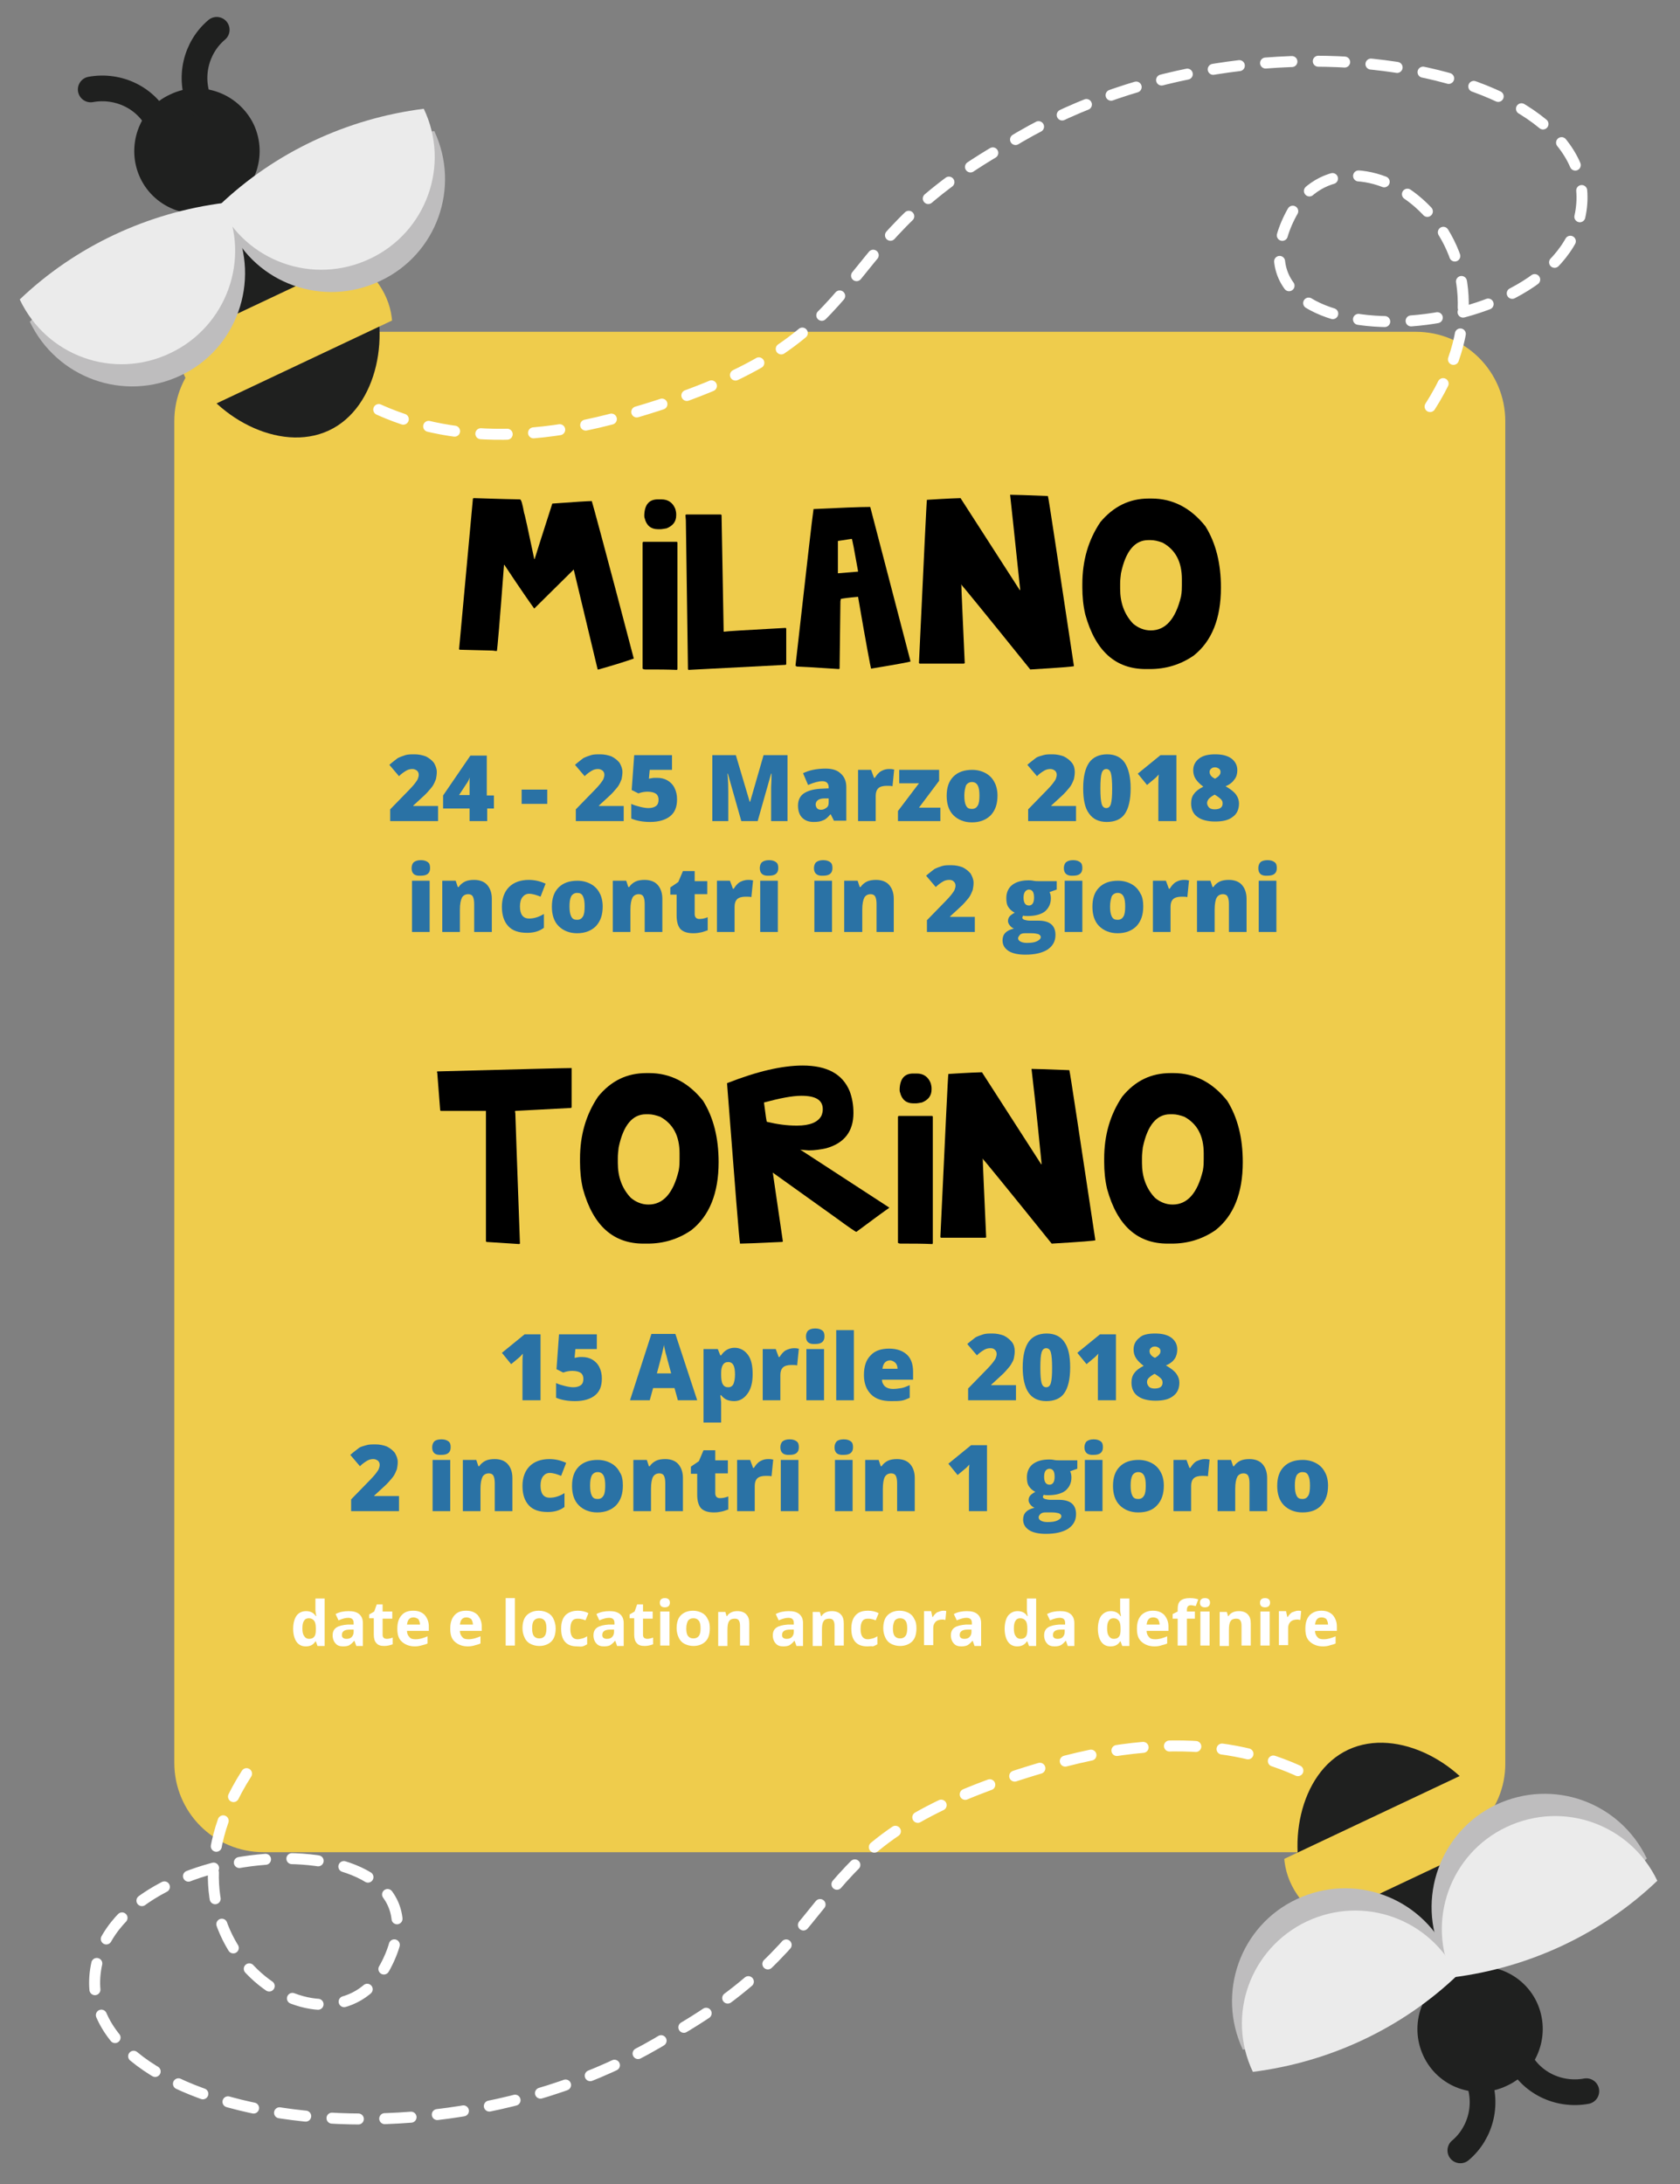 <?xml version="1.0" encoding="utf-8"?>
<!-- Generator: Adobe Illustrator 22.0.1, SVG Export Plug-In . SVG Version: 6.00 Build 0)  -->
<!DOCTYPE svg PUBLIC "-//W3C//DTD SVG 1.1//EN" "http://www.w3.org/Graphics/SVG/1.1/DTD/svg11.dtd">
<svg version="1.1" id="Livello_1" xmlns:x="http://ns.adobe.com/Extensibility/1.0/" xmlns:i="http://ns.adobe.com/AdobeIllustrator/10.0/" xmlns:graph="http://ns.adobe.com/Graphs/1.0/"
	 xmlns="http://www.w3.org/2000/svg" xmlns:xlink="http://www.w3.org/1999/xlink" x="0px" y="0px" width="400px" height="520px"
	 viewBox="0 0 400 520" style="enable-background:new 0 0 400 520;" xml:space="preserve">
<rect x="0" y="0" width="400" height="520" fill="#808080" stroke="none"/>
<style type="text/css">
	.st0{fill:#EFCC4C;}
	.st1{enable-background:new    ;}
	.st2{fill:#2A72A5;}
	.st3{fill:none;stroke:#FFFFFF;stroke-width:2.618;stroke-linecap:round;stroke-linejoin:round;stroke-dasharray:6.28,6.28;}
	.st4{fill:none;stroke:#FFFFFF;stroke-width:2.618;stroke-linecap:round;stroke-linejoin:round;}
	.st5{fill:#1F201F;}
	.st6{clip-path:url(#SVGID_2_);fill:#EFCC4C;}
	.st7{fill:#BEBDBE;}
	.st8{fill:#EBEBEB;}
	.st9{fill:none;stroke:#1F201F;stroke-width:6.119;stroke-linecap:round;stroke-linejoin:round;stroke-miterlimit:10;}
	.st10{clip-path:url(#SVGID_4_);fill:#EFCC4C;}
	.st11{fill:#FFFFFF;}
</style>
<path class="st0" d="M337.2,441H62.8c-11.8,0-21.3-9.5-21.3-21.3V100.3C41.5,88.5,51,79,62.8,79h274.3c11.8,0,21.3,9.5,21.3,21.3
	v319.5C358.5,431.5,348.9,441,337.2,441z"/>
<g>
	<g class="st1">
		<path d="M112.8,118.6c6.3,0.2,10,0.3,11,0.3c0.3,0,0.6,1.1,1,3.3c0.1,0.1,0.9,3.7,2.4,10.9h0.1c0.2-0.7,1.6-5.1,4.2-13.2
			c5.4-0.4,8.6-0.6,9.4-0.6c0.1,0.2,3.5,12.7,10,37.5c-1.7,0.6-4.5,1.5-8.4,2.6h-0.2l-5.7-23.8l-9.4,9.3c-0.8-1.1-3.2-4.5-7.1-10.4
			H120c-1,13.4-1.6,20.3-1.7,20.5c-0.1,0-0.4,0-1-0.1c-0.6,0-3.3-0.1-7.9-0.2c0-0.1,0-0.1-0.1-0.1l3.3-35.9L112.8,118.6z"/>
		<path d="M153.2,129h7.9c0.1,0,0.2,0.1,0.2,0.2v30.1l-0.1,0.2c-2.5-0.1-4.5-0.1-5.8-0.1h-1.7c-0.4,0-0.6-0.1-0.7-0.2v-29.9
			C153,129.1,153.1,129,153.2,129z M156.6,118.9h0.9c1.6,0,2.7,0.8,3.3,2.3c0.1,0.4,0.2,0.8,0.2,1.2v0.3c0,1.5-0.8,2.5-2.3,3.1
			c-0.6,0.1-1.1,0.2-1.3,0.2h-0.8c-1.6,0-2.7-0.9-3.1-2.6c-0.1-0.2-0.1-0.5-0.1-0.7v-0.1C153.5,120.1,154.6,118.9,156.6,118.9z"/>
		<path d="M163.4,122.5h8.2c0.1,0,0.2,0.1,0.2,0.2l0.5,27.7h0.1c0.5-0.1,5.4-0.4,14.7-0.9l0.1,0.2v8.4c0,0.1-0.1,0.2-0.2,0.2
			l-23.1,1.2l-0.1-0.2l-0.5-35.4l-0.1-1.3L163.4,122.5z"/>
		<path d="M207.2,120.7l9.6,36.8c-0.2,0.1-3.3,0.7-9.4,1.7c-0.1-0.2-1.2-6-3.1-17.1c-2.4,0.2-3.7,0.4-4.1,0.5l-0.1,0.6l-0.2,16
			c-0.1,0-0.1,0-0.1,0.1c-6.1-0.4-9.5-0.6-10.1-0.6l-0.3-0.2c2.6-23,4-35.4,4.3-37.3h0.1C200,120.9,204.6,120.7,207.2,120.7z
			 M199.5,128.8v7.7l4.8-0.4v-0.1c-0.9-5.1-1.4-7.7-1.5-7.7L199.5,128.8z"/>
		<path d="M240.5,117.8L240.5,117.8c1.1,0,4.1,0.1,9,0.3c0.2,0.6,2.2,14.1,6.2,40.5c0,0.1-3.5,0.4-10.4,0.8
			c-10.7-13.3-16.2-20-16.5-20.3l0.1,0.3c0,1,0.3,7.2,0.8,18.5l-0.2,0.1h-10.5c-0.1,0-0.2-0.1-0.2-0.2c1.2-25.6,1.8-38.5,1.9-38.8
			h0.1c4.7-0.3,7.4-0.4,7.9-0.4l14.1,21.9h0.1v-0.1C241.5,127.1,240.7,119.5,240.5,117.8z"/>
		<path d="M273.5,118.7h0.7c5,0,9.3,2.2,12.8,6.6c2.5,4,3.7,8.9,3.7,14.6c0,7.4-2.2,12.8-6.5,16.2c-3.2,2.2-6.7,3.2-10.4,3.2h-1
			c-7.2,0-12-4.3-14.4-13c-0.5-2.1-0.7-4.3-0.7-6.4v-0.8c0-5.6,1.4-10.5,4.3-14.8C265.1,120.6,268.9,118.7,273.5,118.7z
			 M266.7,138.9v1.3c0,3.3,1,6.1,3.1,8.3c1.2,1,2.6,1.6,4.2,1.6c3.5,0,5.9-2.7,7.2-8.1c0.2-1.1,0.2-2,0.2-2.7v-1.4
			c0-4.1-1.5-7-4.6-8.7c-1.1-0.4-2-0.6-2.8-0.6h-0.6c-3.2,0-5.4,2.6-6.5,7.9C266.8,137.3,266.7,138.1,266.7,138.9z"/>
	</g>
	<g class="st1">
		<path class="st2" d="M104.3,195.5H92.9v-2.8l3.8-3.9c1.1-1.1,1.8-1.9,2.1-2.3c0.3-0.4,0.6-0.8,0.7-1.1c0.1-0.3,0.2-0.6,0.2-0.9
			c0-0.4-0.1-0.7-0.4-1c-0.3-0.2-0.6-0.4-1.1-0.4c-0.5,0-1,0.1-1.5,0.4s-1.1,0.7-1.7,1.3l-2.3-2.7c0.8-0.7,1.5-1.2,2-1.6
			c0.6-0.3,1.2-0.5,1.8-0.7s1.4-0.2,2.2-0.2c1,0,1.9,0.2,2.7,0.5c0.8,0.4,1.4,0.9,1.9,1.5c0.4,0.7,0.7,1.4,0.7,2.2
			c0,0.6-0.1,1.2-0.2,1.7c-0.2,0.5-0.4,1-0.7,1.5s-0.8,1-1.3,1.6c-0.5,0.6-1.7,1.6-3.4,3.2v0.1h5.9V195.5z"/>
		<path class="st2" d="M117.7,192.5H116v3h-4.2v-3h-6.3v-3.1l6.5-9.5h3.9v9.5h1.7V192.5z M111.8,189.3v-1.8c0-0.3,0-0.8,0-1.4
			c0-0.6,0-0.9,0.1-0.9h-0.1c-0.2,0.6-0.5,1.1-0.8,1.5l-1.7,2.6H111.8z"/>
		<path class="st2" d="M124.2,191.3V188h6.1v3.4H124.2z"/>
		<path class="st2" d="M148.5,195.5h-11.4v-2.8l3.8-3.9c1.1-1.1,1.8-1.9,2.1-2.3c0.3-0.4,0.6-0.8,0.7-1.1c0.1-0.3,0.2-0.6,0.2-0.9
			c0-0.4-0.1-0.7-0.4-1c-0.3-0.2-0.6-0.4-1.1-0.4c-0.5,0-1,0.1-1.5,0.4s-1.1,0.7-1.7,1.3l-2.3-2.7c0.8-0.7,1.5-1.2,2-1.6
			c0.6-0.3,1.2-0.5,1.8-0.7s1.4-0.2,2.2-0.2c1,0,1.9,0.2,2.7,0.5c0.8,0.4,1.4,0.9,1.9,1.5c0.4,0.7,0.7,1.4,0.7,2.2
			c0,0.6-0.1,1.2-0.2,1.7c-0.2,0.5-0.4,1-0.7,1.5s-0.8,1-1.3,1.6c-0.5,0.6-1.7,1.6-3.4,3.2v0.1h5.9V195.5z"/>
		<path class="st2" d="M156.5,185.2c0.9,0,1.7,0.2,2.4,0.6c0.7,0.4,1.3,1,1.7,1.8c0.4,0.8,0.6,1.7,0.6,2.7c0,1.8-0.5,3.1-1.6,4
			c-1.1,0.9-2.7,1.4-4.8,1.4c-1.8,0-3.3-0.3-4.5-0.8v-3.5c0.6,0.3,1.3,0.5,2.1,0.7c0.8,0.2,1.5,0.3,2,0.3c0.8,0,1.4-0.2,1.8-0.5
			c0.4-0.3,0.6-0.8,0.6-1.5c0-0.6-0.2-1.1-0.6-1.4c-0.4-0.3-1.1-0.5-2-0.5c-0.7,0-1.4,0.1-2.2,0.4l-1.6-0.8l0.6-8.3h9v3.5h-5.3
			l-0.2,2.1c0.6-0.1,1-0.2,1.2-0.2C156.1,185.2,156.3,185.2,156.5,185.2z"/>
		<path class="st2" d="M176.5,195.5l-3.2-11.3h-0.1c0.2,1.9,0.2,3.4,0.2,4.5v6.8h-3.8v-15.7h5.6l3.3,11.1h0.1l3.2-11.1h5.7v15.7
			h-3.9v-6.9c0-0.4,0-0.8,0-1.2s0.1-1.5,0.1-3.2h-0.1l-3.2,11.3H176.5z"/>
		<path class="st2" d="M198.6,195.5l-0.8-1.6h-0.1c-0.6,0.7-1.1,1.2-1.7,1.4c-0.6,0.3-1.3,0.4-2.3,0.4c-1.1,0-2-0.3-2.7-1
			c-0.7-0.7-1-1.7-1-2.9c0-1.3,0.5-2.3,1.4-2.9c0.9-0.6,2.2-1,3.9-1.1l2-0.1v-0.2c0-1-0.5-1.5-1.5-1.5c-0.9,0-2,0.3-3.4,0.9
			l-1.2-2.8c1.4-0.7,3.2-1.1,5.4-1.1c1.6,0,2.8,0.4,3.6,1.2c0.9,0.8,1.3,1.9,1.3,3.2v8H198.6z M195.5,192.8c0.5,0,0.9-0.2,1.3-0.5
			c0.4-0.3,0.5-0.7,0.5-1.3v-0.9l-1,0c-1.4,0-2.1,0.6-2.1,1.5C194.3,192.4,194.7,192.8,195.5,192.8z"/>
		<path class="st2" d="M211.7,183.1c0.4,0,0.7,0,1,0.1l0.2,0l-0.4,4c-0.3-0.1-0.8-0.1-1.4-0.1c-0.9,0-1.6,0.2-2,0.6
			c-0.4,0.4-0.6,1-0.6,1.8v6h-4.2v-12.2h3.1l0.7,1.9h0.2c0.4-0.6,0.8-1.2,1.5-1.6S211.1,183.1,211.7,183.1z"/>
		<path class="st2" d="M223.9,195.5h-10.1v-2.4l5-6.6h-4.7v-3.2h9.5v2.6l-4.8,6.4h5.1V195.5z"/>
		<path class="st2" d="M237.5,189.4c0,2-0.5,3.5-1.6,4.7c-1.1,1.1-2.6,1.7-4.5,1.7c-1.8,0-3.3-0.6-4.4-1.7c-1.1-1.1-1.6-2.7-1.6-4.6
			c0-2,0.5-3.5,1.6-4.6c1.1-1.1,2.6-1.6,4.5-1.6c1.2,0,2.3,0.3,3.2,0.8c0.9,0.5,1.6,1.2,2.1,2.2C237.2,187,237.5,188.2,237.5,189.4z
			 M229.6,189.4c0,1,0.1,1.8,0.4,2.4s0.7,0.8,1.4,0.8c0.7,0,1.1-0.3,1.4-0.8s0.4-1.3,0.4-2.4c0-1-0.1-1.8-0.4-2.4
			c-0.3-0.5-0.7-0.8-1.4-0.8c-0.6,0-1.1,0.3-1.4,0.8C229.8,187.6,229.6,188.4,229.6,189.4z"/>
		<path class="st2" d="M256.2,195.5h-11.4v-2.8l3.8-3.9c1.1-1.1,1.8-1.9,2.1-2.3c0.3-0.4,0.6-0.8,0.7-1.1s0.2-0.6,0.2-0.9
			c0-0.4-0.1-0.7-0.4-1c-0.3-0.2-0.6-0.4-1.1-0.4c-0.5,0-1,0.1-1.5,0.4c-0.5,0.3-1.1,0.7-1.7,1.3l-2.3-2.7c0.8-0.7,1.5-1.2,2-1.6
			s1.2-0.5,1.8-0.7c0.6-0.2,1.4-0.2,2.2-0.2c1,0,1.9,0.2,2.7,0.5c0.8,0.4,1.4,0.9,1.9,1.5s0.7,1.4,0.7,2.2c0,0.6-0.1,1.2-0.2,1.7
			c-0.2,0.5-0.4,1-0.7,1.5s-0.8,1-1.3,1.6c-0.5,0.6-1.7,1.6-3.4,3.2v0.1h5.9V195.5z"/>
		<path class="st2" d="M269.2,187.7c0,2.8-0.5,4.8-1.4,6.1c-0.9,1.3-2.4,1.9-4.3,1.9c-1.9,0-3.3-0.7-4.2-2c-1-1.3-1.4-3.4-1.4-6
			c0-2.8,0.5-4.8,1.4-6.1c0.9-1.3,2.4-2,4.3-2c1.9,0,3.3,0.7,4.2,2C268.7,183,269.2,185,269.2,187.7z M262,187.7
			c0,1.8,0.1,3,0.3,3.7c0.2,0.7,0.6,1,1.1,1c0.5,0,0.9-0.3,1.1-1c0.2-0.7,0.3-1.9,0.3-3.6c0-1.7-0.1-3-0.3-3.7c-0.2-0.7-0.6-1-1.1-1
			c-0.5,0-0.9,0.3-1.1,1C262.1,184.7,262,185.9,262,187.7z"/>
		<path class="st2" d="M280.1,195.5h-4.3v-8.3c0-1,0-1.9,0.1-2.8c-0.3,0.3-0.6,0.7-1,1l-1.8,1.5l-2.2-2.7l5.4-4.4h3.8V195.5z"/>
		<path class="st2" d="M289.3,179.6c1.7,0,2.9,0.3,3.9,1c0.9,0.7,1.4,1.6,1.4,2.8c0,0.8-0.2,1.6-0.7,2.2c-0.4,0.6-1.1,1.2-2.1,1.6
			c1.2,0.7,2,1.3,2.5,2s0.7,1.4,0.7,2.1c0,1.4-0.5,2.5-1.5,3.2c-1,0.8-2.4,1.1-4.2,1.1c-1.8,0-3.3-0.4-4.2-1.1
			c-1-0.7-1.5-1.8-1.5-3.2c0-0.9,0.2-1.7,0.7-2.3c0.4-0.6,1.2-1.2,2.2-1.7c-0.8-0.6-1.4-1.2-1.8-1.8c-0.4-0.6-0.6-1.3-0.6-2.1
			c0-1.2,0.5-2.1,1.4-2.8C286.4,179.9,287.7,179.6,289.3,179.6z M287.4,191.2c0,0.4,0.2,0.8,0.5,1.1c0.3,0.3,0.8,0.4,1.3,0.4
			c1.3,0,1.9-0.5,1.9-1.4c0-0.4-0.1-0.7-0.4-1s-0.8-0.7-1.5-1.1c-0.6,0.3-1.1,0.7-1.4,1C287.6,190.5,287.4,190.8,287.4,191.2z
			 M289.3,182.7c-0.4,0-0.7,0.1-0.9,0.3c-0.3,0.2-0.4,0.5-0.4,0.8c0,0.6,0.4,1.2,1.3,1.6c0.5-0.3,0.9-0.6,1-0.8
			c0.2-0.2,0.3-0.5,0.3-0.8c0-0.3-0.1-0.6-0.4-0.8C289.9,182.8,289.6,182.7,289.3,182.7z"/>
	</g>
	<g class="st1">
		<path class="st2" d="M98,206.7c0-0.6,0.2-1.1,0.5-1.4c0.4-0.3,0.9-0.5,1.7-0.5s1.3,0.2,1.7,0.5c0.4,0.3,0.5,0.8,0.5,1.4
			c0,1.2-0.7,1.8-2.2,1.8C98.7,208.6,98,208,98,206.7z M102.3,221.9h-4.2v-12.2h4.2V221.9z"/>
		<path class="st2" d="M112.9,221.9v-6.6c0-0.8-0.1-1.4-0.3-1.8c-0.2-0.4-0.6-0.6-1.1-0.6c-0.7,0-1.2,0.3-1.5,0.8
			c-0.3,0.6-0.5,1.5-0.5,2.9v5.3h-4.2v-12.2h3.2l0.5,1.5h0.2c0.4-0.6,0.9-1,1.5-1.3c0.6-0.3,1.4-0.4,2.2-0.4c1.3,0,2.4,0.4,3.1,1.2
			c0.7,0.8,1.1,1.9,1.1,3.3v7.9H112.9z"/>
		<path class="st2" d="M125.5,222.1c-2,0-3.5-0.5-4.5-1.6c-1-1.1-1.5-2.6-1.5-4.6c0-2,0.6-3.6,1.7-4.7c1.1-1.1,2.7-1.7,4.7-1.7
			c1.4,0,2.7,0.3,4,0.9l-1.2,3.1c-0.5-0.2-1-0.4-1.4-0.5c-0.4-0.1-0.9-0.2-1.3-0.2c-0.7,0-1.2,0.3-1.6,0.8c-0.4,0.5-0.6,1.3-0.6,2.2
			c0,1.9,0.7,2.9,2.2,2.9c1.2,0,2.4-0.4,3.5-1.1v3.3C128.3,221.8,127,222.1,125.5,222.1z"/>
		<path class="st2" d="M143.5,215.8c0,2-0.5,3.5-1.6,4.7c-1.1,1.1-2.6,1.7-4.5,1.7c-1.8,0-3.3-0.6-4.4-1.7c-1.1-1.1-1.6-2.7-1.6-4.6
			c0-2,0.5-3.5,1.6-4.6c1.1-1.1,2.6-1.6,4.5-1.6c1.2,0,2.3,0.3,3.2,0.8c0.9,0.5,1.6,1.2,2.1,2.2
			C143.2,213.4,143.5,214.6,143.5,215.8z M135.6,215.8c0,1,0.1,1.8,0.4,2.4s0.7,0.8,1.4,0.8c0.7,0,1.1-0.3,1.4-0.8s0.4-1.3,0.4-2.4
			c0-1-0.1-1.8-0.4-2.4s-0.7-0.8-1.4-0.8c-0.6,0-1.1,0.3-1.4,0.8C135.7,214,135.6,214.8,135.6,215.8z"/>
		<path class="st2" d="M153.5,221.9v-6.6c0-0.8-0.1-1.4-0.3-1.8c-0.2-0.4-0.6-0.6-1.1-0.6c-0.7,0-1.2,0.3-1.5,0.8
			c-0.3,0.6-0.5,1.5-0.5,2.9v5.3h-4.2v-12.2h3.2l0.5,1.5h0.2c0.4-0.6,0.9-1,1.5-1.3c0.6-0.3,1.4-0.4,2.2-0.4c1.3,0,2.4,0.4,3.1,1.2
			c0.7,0.8,1.1,1.9,1.1,3.3v7.9H153.5z"/>
		<path class="st2" d="M166.5,218.8c0.6,0,1.2-0.1,2-0.4v3.1c-0.6,0.2-1.1,0.4-1.6,0.5c-0.5,0.1-1.1,0.2-1.8,0.2
			c-1.4,0-2.4-0.3-3.1-1c-0.6-0.7-0.9-1.8-0.9-3.2v-5h-1.5v-1.7l1.9-1.3l1.1-2.6h2.8v2.4h3v3.1h-3v4.7
			C165.4,218.4,165.8,218.8,166.5,218.8z"/>
		<path class="st2" d="M178.1,209.5c0.4,0,0.7,0,1,0.1l0.2,0l-0.4,4c-0.3-0.1-0.8-0.1-1.4-0.1c-0.9,0-1.6,0.2-2,0.6
			c-0.4,0.4-0.6,1-0.6,1.8v6h-4.2v-12.2h3.1l0.7,1.9h0.2c0.4-0.6,0.8-1.2,1.5-1.6C176.8,209.7,177.4,209.5,178.1,209.5z"/>
		<path class="st2" d="M180.9,206.7c0-0.6,0.2-1.1,0.5-1.4c0.4-0.3,0.9-0.5,1.7-0.5s1.3,0.2,1.7,0.5c0.4,0.3,0.5,0.8,0.5,1.4
			c0,1.2-0.7,1.8-2.2,1.8C181.7,208.6,180.9,208,180.9,206.7z M185.2,221.9H181v-12.2h4.2V221.9z"/>
		<path class="st2" d="M193.8,206.7c0-0.6,0.2-1.1,0.5-1.4c0.4-0.3,0.9-0.5,1.7-0.5s1.3,0.2,1.7,0.5c0.4,0.3,0.5,0.8,0.5,1.4
			c0,1.2-0.7,1.8-2.2,1.8C194.6,208.6,193.8,208,193.8,206.7z M198.1,221.9h-4.2v-12.2h4.2V221.9z"/>
		<path class="st2" d="M208.7,221.9v-6.6c0-0.8-0.1-1.4-0.3-1.8c-0.2-0.4-0.6-0.6-1.1-0.6c-0.7,0-1.2,0.3-1.5,0.8
			c-0.3,0.6-0.5,1.5-0.5,2.9v5.3H201v-12.2h3.2l0.5,1.5h0.2c0.4-0.6,0.9-1,1.5-1.3c0.6-0.3,1.4-0.4,2.2-0.4c1.3,0,2.4,0.4,3.1,1.2
			c0.7,0.8,1.1,1.9,1.1,3.3v7.9H208.7z"/>
		<path class="st2" d="M232.1,221.9h-11.4v-2.8l3.8-3.9c1.1-1.1,1.8-1.9,2.1-2.3c0.3-0.4,0.6-0.8,0.7-1.1c0.1-0.3,0.2-0.6,0.2-0.9
			c0-0.4-0.1-0.7-0.4-1s-0.6-0.4-1.1-0.4c-0.5,0-1,0.1-1.5,0.4s-1.1,0.7-1.7,1.3l-2.3-2.7c0.8-0.7,1.5-1.2,2-1.6
			c0.6-0.3,1.2-0.5,1.8-0.7s1.4-0.2,2.2-0.2c1,0,1.9,0.2,2.7,0.5c0.8,0.4,1.4,0.9,1.9,1.5c0.4,0.7,0.7,1.4,0.7,2.2
			c0,0.6-0.1,1.2-0.2,1.7c-0.2,0.5-0.4,1-0.7,1.5s-0.8,1-1.3,1.6c-0.5,0.6-1.7,1.6-3.4,3.2v0.1h5.9V221.9z"/>
		<path class="st2" d="M251.6,209.8v2l-1.7,0.6c0.2,0.4,0.3,0.9,0.3,1.5c0,1.3-0.5,2.3-1.4,3.1c-0.9,0.7-2.3,1.1-4.1,1.1
			c-0.5,0-0.8,0-1.1-0.1c-0.1,0.2-0.2,0.4-0.2,0.5c0,0.2,0.2,0.4,0.5,0.5c0.3,0.1,0.8,0.2,1.3,0.2h2c2.7,0,4.1,1.1,4.1,3.4
			c0,1.5-0.6,2.6-1.9,3.5c-1.3,0.8-3,1.2-5.3,1.2c-1.7,0-3.1-0.3-4-0.9c-0.9-0.6-1.4-1.4-1.4-2.5c0-1.5,0.9-2.4,2.7-2.8
			c-0.4-0.2-0.7-0.4-1-0.8c-0.3-0.4-0.4-0.7-0.4-1c0-0.4,0.1-0.7,0.3-1c0.2-0.3,0.6-0.6,1.3-1c-0.6-0.3-1.1-0.7-1.5-1.3
			c-0.4-0.6-0.5-1.3-0.5-2.2c0-1.3,0.5-2.4,1.4-3.1s2.2-1.1,3.9-1.1c0.2,0,0.6,0,1.1,0.1c0.5,0.1,0.9,0.1,1.2,0.1H251.6z
			 M242.4,223.4c0,0.3,0.2,0.6,0.6,0.8c0.4,0.2,0.9,0.3,1.5,0.3c1,0,1.8-0.1,2.4-0.4s0.9-0.6,0.9-1c0-0.3-0.2-0.5-0.6-0.7
			c-0.4-0.1-0.9-0.2-1.6-0.2H244c-0.5,0-0.8,0.1-1.1,0.3C242.6,222.9,242.4,223.1,242.4,223.4z M243.7,213.7c0,1.2,0.4,1.9,1.3,1.9
			c0.4,0,0.7-0.2,0.9-0.5c0.2-0.3,0.3-0.8,0.3-1.4c0-1.3-0.4-1.9-1.3-1.9C244.2,211.9,243.7,212.5,243.7,213.7z"/>
		<path class="st2" d="M253.3,206.7c0-0.6,0.2-1.1,0.5-1.4c0.4-0.3,0.9-0.5,1.7-0.5c0.8,0,1.3,0.2,1.7,0.5c0.4,0.3,0.5,0.8,0.5,1.4
			c0,1.2-0.7,1.8-2.2,1.8C254.1,208.6,253.3,208,253.3,206.7z M257.7,221.9h-4.2v-12.2h4.2V221.9z"/>
		<path class="st2" d="M272.2,215.8c0,2-0.5,3.5-1.6,4.7c-1.1,1.1-2.6,1.7-4.5,1.7c-1.8,0-3.3-0.6-4.4-1.7c-1.1-1.1-1.6-2.7-1.6-4.6
			c0-2,0.5-3.5,1.6-4.6c1.1-1.1,2.6-1.6,4.5-1.6c1.2,0,2.3,0.3,3.2,0.8c0.9,0.5,1.6,1.2,2.1,2.2C272,213.4,272.2,214.6,272.2,215.8z
			 M264.3,215.8c0,1,0.1,1.8,0.4,2.4s0.7,0.8,1.4,0.8c0.7,0,1.1-0.3,1.4-0.8s0.4-1.3,0.4-2.4c0-1-0.1-1.8-0.4-2.4
			c-0.3-0.5-0.7-0.8-1.4-0.8c-0.6,0-1.1,0.3-1.4,0.8C264.5,214,264.3,214.8,264.3,215.8z"/>
		<path class="st2" d="M281.9,209.5c0.4,0,0.7,0,1,0.1l0.2,0l-0.4,4c-0.3-0.1-0.8-0.1-1.4-0.1c-0.9,0-1.6,0.2-2,0.6
			c-0.4,0.4-0.6,1-0.6,1.8v6h-4.2v-12.2h3.1l0.7,1.9h0.2c0.4-0.6,0.8-1.2,1.5-1.6S281.3,209.5,281.9,209.5z"/>
		<path class="st2" d="M292.6,221.9v-6.6c0-0.8-0.1-1.4-0.3-1.8c-0.2-0.4-0.6-0.6-1.1-0.6c-0.7,0-1.2,0.3-1.5,0.8s-0.5,1.5-0.5,2.9
			v5.3h-4.2v-12.2h3.2l0.5,1.5h0.2c0.4-0.6,0.9-1,1.5-1.3c0.6-0.3,1.4-0.4,2.2-0.4c1.3,0,2.4,0.4,3.1,1.2c0.7,0.8,1.1,1.9,1.1,3.3
			v7.9H292.6z"/>
		<path class="st2" d="M299.6,206.7c0-0.6,0.2-1.1,0.5-1.4s0.9-0.5,1.7-0.5s1.3,0.2,1.7,0.5c0.4,0.3,0.5,0.8,0.5,1.4
			c0,1.2-0.7,1.8-2.2,1.8C300.3,208.6,299.6,208,299.6,206.7z M303.9,221.9h-4.2v-12.2h4.2V221.9z"/>
	</g>
</g>
<g>
	<g class="st1">
		<path d="M136.1,254.3v9.3c0,0.1-0.1,0.2-0.2,0.2l-13.2,0.7c0,0.1,0,0.1-0.1,0.1c0.1,0.3,0.1,0.5,0.1,0.5c0,0.9,0.4,11.2,1.1,31
			l-0.2,0.1l-7.8-0.5l-0.1-0.2v-31h-10.7c-0.1,0-0.2-0.1-0.2-0.2l-0.7-9c-0.1,0-0.1,0-0.1-0.1c0.1,0,0.1,0,0.1-0.1
			C123.3,254.6,133.9,254.3,136.1,254.3z"/>
		<path d="M153.9,255.5h0.7c5,0,9.3,2.2,12.8,6.6c2.5,4,3.7,8.9,3.7,14.6c0,7.4-2.2,12.8-6.5,16.2c-3.2,2.2-6.7,3.2-10.4,3.2h-1
			c-7.2,0-12-4.3-14.4-13c-0.5-2.1-0.7-4.3-0.7-6.4v-0.8c0-5.6,1.4-10.5,4.3-14.8C145.5,257.3,149.3,255.5,153.9,255.5z
			 M147.1,275.6v1.3c0,3.3,1,6.1,3.1,8.3c1.2,1,2.6,1.6,4.2,1.6c3.5,0,5.9-2.7,7.2-8.1c0.2-1.1,0.2-2,0.2-2.7v-1.4
			c0-4.1-1.5-7-4.6-8.7c-1.1-0.4-2-0.6-2.8-0.6h-0.6c-3.2,0-5.4,2.6-6.5,7.9C147.2,274,147.1,274.9,147.1,275.6z"/>
		<path d="M191.1,253.7c5.8,0,9.5,2,11.2,6.1c0.6,1.6,0.9,3.3,0.9,5.2c0,4.4-2.2,7.2-6.5,8.4c-1.4,0.3-2.7,0.5-4.1,0.5
			c-1.2-0.1-1.9-0.1-2.1-0.2l21.2,13.8v0.1c-0.9,0.6-3.5,2.5-7.8,5.7c-0.2,0-1.8-1.1-4.8-3.3L184,279.2c1.4,9.5,2.2,15,2.4,16.4
			l-0.2,0.1c-6.1,0.3-9.4,0.4-10,0.4c-0.2-0.8-1.2-13.6-3.1-38.2C180.2,255.1,186.2,253.7,191.1,253.7z M181.9,262.5
			c0.4,3.1,0.6,4.6,0.7,4.6c2.5,0.6,4.8,0.9,7,0.9h0.2c3,0,5-0.8,5.8-2.4c0.2-0.5,0.3-1,0.3-1.5c0-2.2-1.7-3.2-5.1-3.2
			C188.6,260.9,185.6,261.5,181.9,262.5z"/>
		<path d="M214,265.7h7.9c0.1,0,0.2,0.1,0.2,0.2V296l-0.1,0.2c-2.5-0.1-4.5-0.1-5.8-0.1h-1.7c-0.4,0-0.6-0.1-0.7-0.2v-29.9
			C213.8,265.8,213.9,265.7,214,265.7z M217.4,255.6h0.9c1.6,0,2.7,0.8,3.3,2.3c0.1,0.4,0.2,0.8,0.2,1.2v0.3c0,1.5-0.8,2.5-2.3,3.1
			c-0.6,0.1-1.1,0.2-1.3,0.2h-0.8c-1.6,0-2.7-0.9-3.1-2.6c-0.1-0.2-0.1-0.5-0.1-0.7v-0.1C214.3,256.8,215.4,255.6,217.4,255.6z"/>
		<path d="M245.6,254.5L245.6,254.5c1.1,0,4.1,0.1,9,0.3c0.2,0.6,2.2,14.1,6.2,40.5c0,0.1-3.5,0.4-10.4,0.8
			c-10.7-13.3-16.2-20-16.5-20.3l0.1,0.3c0,1,0.3,7.2,0.8,18.5l-0.2,0.1h-10.5c-0.1,0-0.2-0.1-0.2-0.2c1.2-25.6,1.8-38.5,1.9-38.8
			h0.1c4.7-0.3,7.4-0.4,7.9-0.4l14.1,21.9h0.1v-0.1C246.7,263.8,245.8,256.2,245.6,254.5z"/>
		<path d="M278.7,255.5h0.7c5,0,9.3,2.2,12.8,6.6c2.5,4,3.7,8.9,3.7,14.6c0,7.4-2.2,12.8-6.5,16.2c-3.2,2.2-6.7,3.2-10.4,3.2h-1
			c-7.2,0-12-4.3-14.4-13c-0.5-2.1-0.7-4.3-0.7-6.4v-0.8c0-5.6,1.4-10.5,4.3-14.8C270.3,257.3,274.1,255.5,278.7,255.5z
			 M271.9,275.6v1.3c0,3.3,1,6.1,3.1,8.3c1.2,1,2.6,1.6,4.2,1.6c3.5,0,5.9-2.7,7.2-8.1c0.2-1.1,0.2-2,0.2-2.7v-1.4
			c0-4.1-1.5-7-4.6-8.7c-1.1-0.4-2-0.6-2.8-0.6h-0.6c-3.2,0-5.4,2.6-6.5,7.9C272,274,271.9,274.9,271.9,275.6z"/>
	</g>
	<g class="st1">
		<path class="st2" d="M128.7,333.4h-4.3v-8.3c0-1,0-1.9,0.1-2.8c-0.3,0.3-0.6,0.7-1,1l-1.8,1.5l-2.2-2.7l5.4-4.4h3.8V333.4z"/>
		<path class="st2" d="M138.6,323.1c0.9,0,1.7,0.2,2.4,0.6c0.7,0.4,1.3,1,1.7,1.8c0.4,0.8,0.6,1.7,0.6,2.7c0,1.8-0.5,3.1-1.6,4
			c-1.1,0.9-2.7,1.4-4.8,1.4c-1.8,0-3.3-0.3-4.5-0.8v-3.5c0.6,0.3,1.3,0.5,2.1,0.7c0.8,0.2,1.5,0.3,2,0.3c0.8,0,1.4-0.2,1.8-0.5
			c0.4-0.3,0.6-0.8,0.6-1.5c0-0.6-0.2-1.1-0.6-1.4c-0.4-0.3-1.1-0.5-2-0.5c-0.7,0-1.4,0.1-2.2,0.4l-1.6-0.8l0.6-8.3h9v3.5H137
			l-0.2,2.1c0.6-0.1,1-0.2,1.2-0.2C138.2,323.1,138.4,323.1,138.6,323.1z"/>
		<path class="st2" d="M161.4,333.4l-0.8-2.9h-5.1l-0.8,2.9h-4.7l5.1-15.8h5.7l5.2,15.8H161.4z M159.8,327l-0.7-2.6
			c-0.2-0.6-0.3-1.3-0.6-2.2c-0.2-0.9-0.4-1.6-0.4-2c-0.1,0.4-0.2,1-0.4,1.8c-0.2,0.8-0.6,2.5-1.3,5H159.8z"/>
		<path class="st2" d="M174.8,333.6c-0.6,0-1.2-0.1-1.7-0.3c-0.5-0.2-1-0.6-1.4-1.1h-0.2c0.1,0.9,0.2,1.4,0.2,1.6v4.9h-4.2v-17.5
			h3.4l0.6,1.5h0.2c0.8-1.2,1.9-1.8,3.2-1.8c1.3,0,2.4,0.6,3.2,1.7s1.1,2.6,1.1,4.6c0,2-0.4,3.5-1.2,4.6S176.2,333.6,174.8,333.6z
			 M173.4,324.3c-0.6,0-1,0.2-1.3,0.7s-0.4,1.1-0.4,2v0.3c0,1,0.1,1.8,0.4,2.3c0.3,0.5,0.7,0.7,1.3,0.7c0.5,0,0.9-0.2,1.2-0.7
			c0.2-0.5,0.4-1.2,0.4-2.3c0-1-0.1-1.8-0.4-2.3C174.4,324.6,174,324.3,173.4,324.3z"/>
		<path class="st2" d="M189,321c0.4,0,0.7,0,1,0.1l0.2,0l-0.4,4c-0.3-0.1-0.8-0.1-1.4-0.1c-0.9,0-1.6,0.2-2,0.6
			c-0.4,0.4-0.6,1-0.6,1.8v6h-4.2v-12.2h3.1l0.7,1.9h0.2c0.4-0.6,0.8-1.2,1.5-1.6C187.7,321.2,188.4,321,189,321z"/>
		<path class="st2" d="M191.9,318.2c0-0.6,0.2-1.1,0.5-1.4c0.4-0.3,0.9-0.5,1.7-0.5s1.3,0.2,1.7,0.5c0.4,0.3,0.5,0.8,0.5,1.4
			c0,1.2-0.7,1.8-2.2,1.8C192.6,320.1,191.9,319.5,191.9,318.2z M196.2,333.4H192v-12.2h4.2V333.4z"/>
		<path class="st2" d="M203.3,333.4h-4.2v-16.7h4.2V333.4z"/>
		<path class="st2" d="M212.1,333.6c-2,0-3.6-0.5-4.7-1.6c-1.1-1.1-1.7-2.6-1.7-4.6c0-2.1,0.5-3.6,1.6-4.7c1-1.1,2.5-1.6,4.4-1.6
			c1.8,0,3.2,0.5,4.2,1.4s1.5,2.3,1.5,4.1v1.9H210c0,0.7,0.3,1.2,0.7,1.6c0.5,0.4,1.1,0.6,1.9,0.6c0.7,0,1.4-0.1,2-0.2
			s1.3-0.4,2-0.7v3c-0.7,0.3-1.3,0.6-2,0.7C213.9,333.6,213.1,333.6,212.1,333.6z M211.9,323.9c-0.5,0-0.9,0.2-1.2,0.5
			c-0.3,0.3-0.5,0.8-0.6,1.5h3.6c0-0.6-0.2-1.1-0.5-1.4S212.4,323.9,211.9,323.9z"/>
		<path class="st2" d="M241.9,333.4h-11.4v-2.8l3.8-3.9c1.1-1.1,1.8-1.9,2.1-2.3c0.3-0.4,0.6-0.8,0.7-1.1c0.1-0.3,0.2-0.6,0.2-0.9
			c0-0.4-0.1-0.7-0.4-1s-0.6-0.4-1.1-0.4c-0.5,0-1,0.1-1.5,0.4s-1.1,0.7-1.7,1.3l-2.3-2.7c0.8-0.7,1.5-1.2,2-1.6
			c0.6-0.3,1.2-0.5,1.8-0.7c0.6-0.2,1.4-0.2,2.2-0.2c1,0,1.9,0.2,2.7,0.5c0.8,0.4,1.4,0.9,1.9,1.5s0.7,1.4,0.7,2.2
			c0,0.6-0.1,1.2-0.2,1.7s-0.4,1-0.7,1.5s-0.8,1-1.3,1.6s-1.7,1.6-3.4,3.2v0.1h5.9V333.4z"/>
		<path class="st2" d="M254.8,325.6c0,2.8-0.5,4.8-1.4,6.1c-0.9,1.3-2.4,1.9-4.3,1.9c-1.9,0-3.3-0.7-4.2-2s-1.4-3.4-1.4-6
			c0-2.8,0.5-4.8,1.4-6.1c0.9-1.3,2.4-2,4.3-2c1.9,0,3.3,0.7,4.2,2C254.4,320.9,254.8,322.9,254.8,325.6z M247.7,325.6
			c0,1.8,0.1,3,0.3,3.7c0.2,0.7,0.6,1,1.1,1c0.5,0,0.9-0.3,1.1-1c0.2-0.7,0.3-1.9,0.3-3.6c0-1.7-0.1-3-0.3-3.7c-0.2-0.7-0.6-1-1.1-1
			c-0.5,0-0.9,0.3-1.1,1C247.8,322.6,247.7,323.8,247.7,325.6z"/>
		<path class="st2" d="M265.7,333.4h-4.3v-8.3c0-1,0-1.9,0.1-2.8c-0.3,0.3-0.6,0.7-1,1l-1.8,1.5l-2.2-2.7l5.4-4.4h3.8V333.4z"/>
		<path class="st2" d="M275,317.5c1.7,0,2.9,0.3,3.9,1c0.9,0.7,1.4,1.6,1.4,2.8c0,0.8-0.2,1.6-0.6,2.2c-0.4,0.6-1.1,1.2-2.1,1.6
			c1.2,0.7,2,1.3,2.5,2c0.5,0.7,0.7,1.4,0.7,2.1c0,1.4-0.5,2.5-1.5,3.2c-1,0.8-2.4,1.1-4.2,1.1c-1.8,0-3.3-0.4-4.2-1.1
			c-1-0.7-1.5-1.8-1.5-3.2c0-0.9,0.2-1.7,0.7-2.3c0.4-0.6,1.2-1.2,2.2-1.7c-0.8-0.6-1.4-1.2-1.8-1.8c-0.4-0.6-0.6-1.3-0.6-2.1
			c0-1.2,0.5-2.1,1.4-2.8C272,317.8,273.3,317.5,275,317.5z M273.1,329.1c0,0.4,0.2,0.8,0.5,1.1c0.3,0.3,0.8,0.4,1.3,0.4
			c1.3,0,1.9-0.5,1.9-1.4c0-0.4-0.1-0.7-0.4-1s-0.8-0.7-1.5-1.1c-0.6,0.3-1.1,0.7-1.4,1S273.1,328.7,273.1,329.1z M275,320.6
			c-0.4,0-0.7,0.1-0.9,0.3c-0.3,0.2-0.4,0.5-0.4,0.8c0,0.6,0.4,1.2,1.3,1.6c0.5-0.3,0.9-0.6,1-0.8c0.2-0.2,0.3-0.5,0.3-0.8
			c0-0.3-0.1-0.6-0.4-0.8C275.6,320.7,275.3,320.6,275,320.6z"/>
	</g>
	<g class="st1">
		<path class="st2" d="M95,359.8H83.6V357l3.8-3.9c1.1-1.1,1.8-1.9,2.1-2.3c0.3-0.4,0.6-0.8,0.7-1.1s0.2-0.6,0.2-0.9
			c0-0.4-0.1-0.7-0.4-1c-0.3-0.2-0.6-0.4-1.1-0.4c-0.5,0-1,0.1-1.5,0.4s-1.1,0.7-1.7,1.3l-2.3-2.7c0.8-0.7,1.5-1.2,2-1.6
			s1.2-0.5,1.8-0.7c0.6-0.2,1.4-0.2,2.2-0.2c1,0,1.9,0.2,2.7,0.5c0.8,0.4,1.4,0.9,1.9,1.5c0.4,0.7,0.7,1.4,0.7,2.2
			c0,0.6-0.1,1.2-0.2,1.7c-0.2,0.5-0.4,1-0.7,1.5s-0.8,1-1.3,1.6c-0.5,0.6-1.7,1.6-3.4,3.2v0.1H95V359.8z"/>
		<path class="st2" d="M102.9,344.6c0-0.6,0.2-1.1,0.5-1.4s0.9-0.5,1.7-0.5s1.3,0.2,1.7,0.5c0.4,0.3,0.5,0.8,0.5,1.4
			c0,1.2-0.7,1.8-2.2,1.8C103.6,346.5,102.9,345.9,102.9,344.6z M107.2,359.8H103v-12.2h4.2V359.8z"/>
		<path class="st2" d="M117.8,359.8v-6.6c0-0.8-0.1-1.4-0.3-1.8c-0.2-0.4-0.6-0.6-1.1-0.6c-0.7,0-1.2,0.3-1.5,0.8
			c-0.3,0.6-0.5,1.5-0.5,2.9v5.3h-4.2v-12.2h3.2l0.5,1.5h0.2c0.4-0.6,0.9-1,1.5-1.3c0.6-0.3,1.4-0.4,2.2-0.4c1.3,0,2.4,0.4,3.1,1.2
			c0.7,0.8,1.1,1.9,1.1,3.3v7.9H117.8z"/>
		<path class="st2" d="M130.4,360c-2,0-3.5-0.5-4.5-1.6s-1.5-2.6-1.5-4.6c0-2,0.6-3.6,1.7-4.7c1.1-1.1,2.7-1.7,4.7-1.7
			c1.4,0,2.7,0.3,4,0.9l-1.2,3.1c-0.5-0.2-1-0.4-1.4-0.5c-0.4-0.1-0.9-0.2-1.3-0.2c-0.7,0-1.2,0.3-1.6,0.8s-0.6,1.3-0.6,2.2
			c0,1.9,0.7,2.9,2.2,2.9c1.2,0,2.4-0.4,3.5-1.1v3.3C133.2,359.7,131.9,360,130.4,360z"/>
		<path class="st2" d="M148.3,353.7c0,2-0.5,3.5-1.6,4.7c-1.1,1.1-2.6,1.7-4.5,1.7c-1.8,0-3.3-0.6-4.4-1.7c-1.1-1.1-1.6-2.7-1.6-4.6
			c0-2,0.5-3.5,1.6-4.6c1.1-1.1,2.6-1.6,4.5-1.6c1.2,0,2.3,0.3,3.2,0.8c0.9,0.5,1.6,1.2,2.1,2.2
			C148.1,351.3,148.3,352.4,148.3,353.7z M140.5,353.7c0,1,0.1,1.8,0.4,2.4s0.7,0.8,1.4,0.8c0.7,0,1.1-0.3,1.4-0.8s0.4-1.3,0.4-2.4
			c0-1-0.1-1.8-0.4-2.4c-0.3-0.5-0.7-0.8-1.4-0.8c-0.6,0-1.1,0.3-1.4,0.8C140.6,351.9,140.5,352.7,140.5,353.7z"/>
		<path class="st2" d="M158.4,359.8v-6.6c0-0.8-0.1-1.4-0.3-1.8c-0.2-0.4-0.6-0.6-1.1-0.6c-0.7,0-1.2,0.3-1.5,0.8s-0.5,1.5-0.5,2.9
			v5.3h-4.2v-12.2h3.2l0.5,1.5h0.2c0.4-0.6,0.9-1,1.5-1.3c0.6-0.3,1.4-0.4,2.2-0.4c1.3,0,2.4,0.4,3.1,1.2c0.7,0.8,1.1,1.9,1.1,3.3
			v7.9H158.4z"/>
		<path class="st2" d="M171.4,356.7c0.6,0,1.2-0.1,2-0.4v3.1c-0.6,0.2-1.1,0.4-1.6,0.5c-0.5,0.1-1.1,0.2-1.8,0.2
			c-1.4,0-2.4-0.3-3.1-1c-0.6-0.7-0.9-1.8-0.9-3.2v-5h-1.5v-1.7l1.9-1.3l1.1-2.6h2.8v2.4h3v3.1h-3v4.7
			C170.3,356.3,170.7,356.7,171.4,356.7z"/>
		<path class="st2" d="M182.9,347.4c0.4,0,0.7,0,1,0.1l0.2,0l-0.4,4c-0.3-0.1-0.8-0.1-1.4-0.1c-0.9,0-1.6,0.2-2,0.6
			c-0.4,0.4-0.6,1-0.6,1.8v6h-4.2v-12.2h3.1l0.7,1.9h0.2c0.4-0.6,0.8-1.2,1.5-1.6S182.3,347.4,182.9,347.4z"/>
		<path class="st2" d="M185.8,344.6c0-0.6,0.2-1.1,0.5-1.4c0.4-0.3,0.9-0.5,1.7-0.5s1.3,0.2,1.7,0.5s0.5,0.8,0.5,1.4
			c0,1.2-0.7,1.8-2.2,1.8C186.6,346.5,185.8,345.9,185.8,344.6z M190.1,359.8h-4.2v-12.2h4.2V359.8z"/>
		<path class="st2" d="M198.7,344.6c0-0.6,0.2-1.1,0.5-1.4s0.9-0.5,1.7-0.5s1.3,0.2,1.7,0.5c0.4,0.3,0.5,0.8,0.5,1.4
			c0,1.2-0.7,1.8-2.2,1.8C199.4,346.5,198.7,345.9,198.7,344.6z M203,359.8h-4.2v-12.2h4.2V359.8z"/>
		<path class="st2" d="M213.6,359.8v-6.6c0-0.8-0.1-1.4-0.3-1.8c-0.2-0.4-0.6-0.6-1.1-0.6c-0.7,0-1.2,0.3-1.5,0.8s-0.5,1.5-0.5,2.9
			v5.3h-4.2v-12.2h3.2l0.5,1.5h0.2c0.4-0.6,0.9-1,1.5-1.3c0.6-0.3,1.4-0.4,2.2-0.4c1.3,0,2.4,0.4,3.1,1.2c0.7,0.8,1.1,1.9,1.1,3.3
			v7.9H213.6z"/>
		<path class="st2" d="M235,359.8h-4.3v-8.3c0-1,0-1.9,0.1-2.8c-0.3,0.3-0.6,0.7-1,1l-1.8,1.5l-2.2-2.7l5.4-4.4h3.8V359.8z"/>
		<path class="st2" d="M256.5,347.7v2l-1.7,0.6c0.2,0.4,0.3,0.9,0.3,1.5c0,1.3-0.5,2.3-1.4,3.1c-0.9,0.7-2.3,1.1-4.1,1.1
			c-0.5,0-0.8,0-1.1-0.1c-0.1,0.2-0.2,0.4-0.2,0.5c0,0.2,0.2,0.4,0.5,0.5c0.3,0.1,0.8,0.2,1.3,0.2h2c2.7,0,4.1,1.1,4.1,3.4
			c0,1.5-0.6,2.6-1.9,3.5c-1.3,0.8-3,1.2-5.3,1.2c-1.7,0-3.1-0.3-4-0.9c-0.9-0.6-1.4-1.4-1.4-2.5c0-1.5,0.9-2.4,2.7-2.8
			c-0.4-0.2-0.7-0.4-1-0.8c-0.3-0.4-0.4-0.7-0.4-1c0-0.4,0.1-0.7,0.3-1s0.6-0.6,1.3-1c-0.6-0.3-1.1-0.7-1.5-1.3
			c-0.4-0.6-0.5-1.3-0.5-2.2c0-1.3,0.5-2.4,1.4-3.1s2.2-1.1,3.9-1.1c0.2,0,0.6,0,1.1,0.1c0.5,0.1,0.9,0.1,1.2,0.1H256.5z
			 M247.3,361.3c0,0.3,0.2,0.6,0.6,0.8c0.4,0.2,0.9,0.3,1.5,0.3c1,0,1.8-0.1,2.4-0.4s0.9-0.6,0.9-1c0-0.3-0.2-0.5-0.6-0.7
			c-0.4-0.1-0.9-0.2-1.6-0.2h-1.6c-0.5,0-0.8,0.1-1.1,0.3C247.4,360.8,247.3,361,247.3,361.3z M248.6,351.6c0,1.2,0.4,1.9,1.3,1.9
			c0.4,0,0.7-0.2,0.9-0.5s0.3-0.8,0.3-1.4c0-1.3-0.4-1.9-1.3-1.9C249,349.8,248.6,350.4,248.6,351.6z"/>
		<path class="st2" d="M258.2,344.6c0-0.6,0.2-1.1,0.5-1.4c0.4-0.3,0.9-0.5,1.7-0.5s1.3,0.2,1.7,0.5s0.5,0.8,0.5,1.4
			c0,1.2-0.7,1.8-2.2,1.8C259,346.5,258.2,345.9,258.2,344.6z M262.5,359.8h-4.2v-12.2h4.2V359.8z"/>
		<path class="st2" d="M277.1,353.7c0,2-0.5,3.5-1.6,4.7s-2.6,1.7-4.5,1.7c-1.8,0-3.3-0.6-4.4-1.7s-1.6-2.7-1.6-4.6
			c0-2,0.5-3.5,1.6-4.6c1.1-1.1,2.6-1.6,4.5-1.6c1.2,0,2.3,0.3,3.2,0.8c0.9,0.5,1.6,1.2,2.1,2.2
			C276.8,351.3,277.1,352.4,277.1,353.7z M269.2,353.7c0,1,0.1,1.8,0.4,2.4s0.7,0.8,1.4,0.8c0.7,0,1.1-0.3,1.4-0.8s0.4-1.3,0.4-2.4
			c0-1-0.1-1.8-0.4-2.4c-0.3-0.5-0.7-0.8-1.4-0.8c-0.6,0-1.1,0.3-1.4,0.8C269.3,351.9,269.2,352.7,269.2,353.7z"/>
		<path class="st2" d="M286.8,347.4c0.4,0,0.7,0,1,0.1l0.2,0l-0.4,4c-0.3-0.1-0.8-0.1-1.4-0.1c-0.9,0-1.6,0.2-2,0.6s-0.6,1-0.6,1.8
			v6h-4.2v-12.2h3.1l0.7,1.9h0.2c0.4-0.6,0.8-1.2,1.5-1.6C285.6,347.6,286.2,347.4,286.8,347.4z"/>
		<path class="st2" d="M297.5,359.8v-6.6c0-0.8-0.1-1.4-0.3-1.8c-0.2-0.4-0.6-0.6-1.1-0.6c-0.7,0-1.2,0.3-1.5,0.8
			c-0.3,0.6-0.5,1.5-0.5,2.9v5.3h-4.2v-12.2h3.2l0.5,1.5h0.2c0.4-0.6,0.9-1,1.5-1.3c0.6-0.3,1.4-0.4,2.2-0.4c1.3,0,2.4,0.4,3.1,1.2
			c0.7,0.8,1.1,1.9,1.1,3.3v7.9H297.5z"/>
		<path class="st2" d="M316.2,353.7c0,2-0.5,3.5-1.6,4.7s-2.6,1.7-4.5,1.7c-1.8,0-3.3-0.6-4.4-1.7s-1.6-2.7-1.6-4.6
			c0-2,0.5-3.5,1.6-4.6c1.1-1.1,2.6-1.6,4.5-1.6c1.2,0,2.3,0.3,3.2,0.8c0.9,0.5,1.6,1.2,2.1,2.2
			C315.9,351.3,316.2,352.4,316.2,353.7z M308.3,353.7c0,1,0.1,1.8,0.4,2.4s0.7,0.8,1.4,0.8c0.7,0,1.1-0.3,1.4-0.8s0.4-1.3,0.4-2.4
			c0-1-0.1-1.8-0.4-2.4s-0.7-0.8-1.4-0.8c-0.6,0-1.1,0.3-1.4,0.8C308.4,351.9,308.3,352.7,308.3,353.7z"/>
	</g>
</g>
<g>
	<g>
		<g>
			<path class="st3" d="M340.5,96.8c26.1-40.8-19.7-70.7-33-46c-19.2,35.8,62.6,32.9,68.8,0.1c6.7-35.5-79-52.1-136.3-16.6
				c-47,26.4-27.8,46.8-91.9,64.8c-60.6,17-85.9-20.6-90.6-38.5"/>
			<path class="st4" d="M56.9,57.6c-0.2-1.2-0.2-2.3-0.2-3.1"/>
		</g>
	</g>
	<g>
		<g>
			
				<rect x="49.5" y="38.1" transform="matrix(0.904 -0.427 0.427 0.904 -16.016 27.462)" class="st5" width="7.5" height="22.7"/>
			<path class="st5" d="M60.4,29.6c3.5,7.5,0.3,16.4-7.1,19.9s-16.4,0.3-19.9-7.1S33,25.9,40.5,22.5C47.9,18.9,56.8,22.2,60.4,29.6z
				"/>
			<path class="st5" d="M87.7,67c5.6,11.8,2.4,30-9.4,35.5s-27.8-3.4-33.4-15.4c-5.5-11.8-0.4-25.9,11.3-31.4
				C68,50.2,82.1,55.3,87.7,67z"/>
			<g>
				<g>
					<g>
						<g>
							<defs>
								<path id="SVGID_1_" d="M71.1,55.9c12.7,3.2,24.7,17.2,21.5,29.9s-20.3,19.3-33.1,16.1c-12.6-3.3-20.2-16.1-17.1-28.7
									C45.7,60.4,58.5,52.8,71.1,55.9z"/>
							</defs>
							<clipPath id="SVGID_2_">
								<use xlink:href="#SVGID_1_"  style="overflow:visible;"/>
							</clipPath>
							
								<rect x="39" y="70.4" transform="matrix(0.904 -0.427 0.427 0.904 -27.262 36.422)" class="st6" width="57.2" height="17.2"/>
						</g>
					</g>
				</g>
			</g>
			<g>
				<path class="st7" d="M55.8,53.6c-18.2,2.3-35.4,10.3-48.7,23l0,0C13.5,90,29.5,95.8,43,89.4C56.3,83.2,62.1,67,55.8,53.6
					L55.8,53.6z"/>
				<path class="st7" d="M103.4,31.2c-18.2,2.3-35.4,10.3-48.7,23l0,0C61,67.6,77,73.3,90.5,66.9C104,60.6,109.7,44.6,103.4,31.2
					L103.4,31.2z"/>
			</g>
			<g>
				<path class="st8" d="M53.4,48.3C35.2,50.6,18,58.6,4.7,71.3l0,0C11.1,84.8,27,90.5,40.5,84.1C53.9,77.8,59.8,61.7,53.4,48.3
					L53.4,48.3z"/>
				<path class="st8" d="M100.9,25.9c-18.2,2.3-35.4,10.3-48.7,23l0,0C58.6,62.3,74.6,68,88.1,61.6
					C101.5,55.3,107.3,39.3,100.9,25.9L100.9,25.9z"/>
			</g>
			<path class="st9" d="M37.9,29.6c-2.9-6.3-9.7-9.5-16.3-8.3"/>
			<path class="st9" d="M47.7,24.9c-2.9-6.3-1.1-13.6,3.9-17.8"/>
		</g>
	</g>
</g>
<g>
	<g>
		<g>
			<path class="st3" d="M58.7,422.3c-26.1,40.8,19.7,70.7,33,46c19.2-35.8-62.6-32.9-68.8-0.1c-6.7,35.5,79,52.1,136.3,16.6
				c47-26.4,27.8-46.8,91.9-64.8c60.6-17,85.9,20.6,90.6,38.5"/>
			<path class="st4" d="M342.3,461.5c0.2,1.2,0.2,2.3,0.2,3.1"/>
		</g>
	</g>
	<g>
		<g>
			
				<rect x="342.3" y="458.3" transform="matrix(0.904 -0.427 0.427 0.904 -167.367 192.669)" class="st5" width="7.5" height="22.7"/>
			<path class="st5" d="M338.9,489.5c-3.5-7.5-0.3-16.4,7.1-19.9c7.5-3.5,16.4-0.3,19.9,7.1c3.5,7.5,0.3,16.5-7.1,19.9
				C351.3,500.2,342.4,497,338.9,489.5z"/>
			<path class="st5" d="M311.6,452.1c-5.6-11.8-2.4-30,9.4-35.5s27.8,3.4,33.4,15.4c5.5,11.8,0.4,25.9-11.3,31.4
				C331.2,468.9,317.1,463.9,311.6,452.1z"/>
			<g>
				<g>
					<g>
						<g>
							<defs>
								<path id="SVGID_3_" d="M328.1,463.2c-12.7-3.2-24.7-17.2-21.5-29.9c3.2-12.7,20.3-19.3,33.1-16.1
									c12.6,3.3,20.2,16.1,17.1,28.7C353.5,458.7,340.7,466.4,328.1,463.2z"/>
							</defs>
							<clipPath id="SVGID_4_">
								<use xlink:href="#SVGID_3_"  style="overflow:visible;"/>
							</clipPath>
							
								<rect x="303" y="431.5" transform="matrix(0.904 -0.427 0.427 0.904 -156.148 183.674)" class="st10" width="57.2" height="17.2"/>
						</g>
					</g>
				</g>
			</g>
			<g>
				<path class="st7" d="M343.4,465.5c18.2-2.3,35.4-10.3,48.7-23l0,0c-6.4-13.4-22.3-19.2-35.9-12.8
					C342.9,436,337.1,452.1,343.4,465.5L343.4,465.5z"/>
				<path class="st7" d="M295.9,488c18.2-2.3,35.4-10.3,48.7-23l0,0c-6.4-13.4-22.3-19.2-35.9-12.8
					C295.3,458.5,289.6,474.5,295.9,488L295.9,488z"/>
			</g>
			<g>
				<path class="st8" d="M345.9,470.8c18.2-2.3,35.4-10.3,48.7-23l0,0c-6.4-13.4-22.3-19.2-35.9-12.8
					C345.3,441.3,339.5,457.4,345.9,470.8L345.9,470.8z"/>
				<path class="st8" d="M298.3,493.3c18.2-2.3,35.4-10.3,48.7-23l0,0c-6.4-13.4-22.3-19.2-35.9-12.8
					C297.7,463.9,291.9,479.8,298.3,493.3L298.3,493.3z"/>
			</g>
			<path class="st9" d="M361.4,489.6c2.9,6.3,9.7,9.5,16.3,8.3"/>
			<path class="st9" d="M351.6,494.2c2.9,6.3,1.1,13.6-3.9,17.8"/>
		</g>
	</g>
</g>
<g>
	<path class="st11" d="M72.8,392c-1,0-1.7-0.4-2.2-1.1c-0.5-0.7-0.8-1.8-0.8-3.1c0-1.3,0.3-2.4,0.8-3.1s1.3-1.1,2.3-1.1
		c1,0,1.8,0.4,2.3,1.2h0.1c-0.1-0.6-0.2-1.1-0.2-1.6v-2.6h2.2v11.3h-1.7l-0.4-1.1h-0.1C74.6,391.6,73.9,392,72.8,392z M73.6,390.2
		c0.6,0,1-0.2,1.2-0.5c0.3-0.3,0.4-0.9,0.4-1.7v-0.2c0-0.9-0.1-1.5-0.4-1.9c-0.3-0.4-0.7-0.6-1.3-0.6c-0.5,0-0.9,0.2-1.1,0.6
		c-0.3,0.4-0.4,1-0.4,1.8s0.1,1.4,0.4,1.8C72.7,390,73.1,390.2,73.6,390.2z"/>
	<path class="st11" d="M84.8,391.8l-0.4-1.1h-0.1c-0.4,0.5-0.8,0.8-1.1,1s-0.9,0.3-1.5,0.3c-0.8,0-1.4-0.2-1.8-0.7
		c-0.4-0.4-0.7-1.1-0.7-1.9c0-0.9,0.3-1.5,0.9-1.9c0.6-0.4,1.5-0.6,2.7-0.7l1.4,0v-0.4c0-0.8-0.4-1.2-1.3-1.2
		c-0.6,0-1.4,0.2-2.3,0.6l-0.7-1.5c0.9-0.5,2-0.7,3.1-0.7c1.1,0,1.9,0.2,2.5,0.7c0.6,0.5,0.9,1.2,0.9,2.2v5.4H84.8z M84.2,388
		l-0.9,0c-0.6,0-1.1,0.1-1.4,0.3c-0.3,0.2-0.5,0.5-0.5,1c0,0.6,0.4,0.9,1.1,0.9c0.5,0,0.9-0.1,1.2-0.4s0.5-0.7,0.5-1.2V388z"/>
	<path class="st11" d="M92.1,390.2c0.4,0,0.9-0.1,1.4-0.3v1.6c-0.6,0.2-1.2,0.4-2,0.4c-0.9,0-1.5-0.2-1.9-0.7
		c-0.4-0.4-0.6-1.1-0.6-2v-3.9h-1.1v-0.9l1.2-0.7l0.6-1.7h1.4v1.7h2.3v1.7h-2.3v3.9c0,0.3,0.1,0.5,0.3,0.7
		C91.5,390.1,91.8,390.2,92.1,390.2z"/>
	<path class="st11" d="M98.8,392c-1.3,0-2.3-0.4-3.1-1.1s-1.1-1.7-1.1-3.1c0-1.4,0.3-2.4,1-3.2s1.6-1.1,2.8-1.1c1.1,0,2,0.3,2.7,1
		c0.6,0.7,1,1.6,1,2.7v1.1h-5.2c0,0.6,0.2,1.1,0.6,1.5c0.3,0.4,0.8,0.5,1.5,0.5c0.5,0,1-0.1,1.4-0.2s0.9-0.3,1.4-0.5v1.7
		c-0.4,0.2-0.8,0.3-1.2,0.4C99.9,391.9,99.4,392,98.8,392z M98.5,385.1c-0.5,0-0.8,0.1-1.1,0.4c-0.3,0.3-0.4,0.7-0.5,1.3h3.1
		c0-0.5-0.2-1-0.4-1.3C99.3,385.3,98.9,385.1,98.5,385.1z"/>
	<path class="st11" d="M111.4,392c-1.3,0-2.3-0.4-3.1-1.1s-1.1-1.7-1.1-3.1c0-1.4,0.3-2.4,1-3.2s1.6-1.1,2.8-1.1c1.1,0,2,0.3,2.7,1
		c0.6,0.7,1,1.6,1,2.7v1.1h-5.2c0,0.6,0.2,1.1,0.6,1.5c0.3,0.4,0.8,0.5,1.5,0.5c0.5,0,1-0.1,1.4-0.2s0.9-0.3,1.4-0.5v1.7
		c-0.4,0.2-0.8,0.3-1.2,0.4C112.6,391.9,112,392,111.4,392z M111.1,385.1c-0.5,0-0.8,0.1-1.1,0.4c-0.3,0.3-0.4,0.7-0.5,1.3h3.1
		c0-0.5-0.2-1-0.4-1.3C111.9,385.3,111.6,385.1,111.1,385.1z"/>
	<path class="st11" d="M122.6,391.8h-2.2v-11.3h2.2V391.8z"/>
	<path class="st11" d="M132.3,387.7c0,1.3-0.3,2.4-1,3.1c-0.7,0.7-1.7,1.1-2.9,1.1c-0.8,0-1.5-0.2-2.1-0.5s-1.1-0.8-1.4-1.5
		c-0.3-0.6-0.5-1.4-0.5-2.2c0-1.3,0.3-2.4,1-3.1c0.7-0.7,1.7-1.1,2.9-1.1c0.8,0,1.5,0.2,2.1,0.5c0.6,0.3,1.1,0.8,1.4,1.5
		C132.1,386.1,132.3,386.9,132.3,387.7z M126.7,387.7c0,0.8,0.1,1.4,0.4,1.8s0.7,0.6,1.3,0.6c0.6,0,1-0.2,1.3-0.6
		c0.3-0.4,0.4-1,0.4-1.8c0-0.8-0.1-1.4-0.4-1.8s-0.7-0.6-1.3-0.6c-0.6,0-1,0.2-1.3,0.6C126.8,386.3,126.7,386.9,126.7,387.7z"/>
	<path class="st11" d="M137.4,392c-2.5,0-3.8-1.4-3.8-4.2c0-1.4,0.3-2.4,1-3.2c0.7-0.7,1.7-1.1,3-1.1c0.9,0,1.8,0.2,2.5,0.6
		l-0.7,1.7c-0.3-0.1-0.7-0.3-1-0.3c-0.3-0.1-0.6-0.1-0.9-0.1c-1.2,0-1.7,0.8-1.7,2.5c0,1.6,0.6,2.4,1.7,2.4c0.4,0,0.8-0.1,1.2-0.2
		c0.4-0.1,0.7-0.3,1.1-0.5v1.9c-0.4,0.2-0.7,0.4-1.1,0.5S137.9,392,137.4,392z"/>
	<path class="st11" d="M146.9,391.8l-0.4-1.1h-0.1c-0.4,0.5-0.8,0.8-1.1,1s-0.9,0.3-1.5,0.3c-0.8,0-1.4-0.2-1.8-0.7
		c-0.4-0.4-0.7-1.1-0.7-1.9c0-0.9,0.3-1.5,0.9-1.9c0.6-0.4,1.5-0.6,2.7-0.7l1.4,0v-0.4c0-0.8-0.4-1.2-1.3-1.2
		c-0.6,0-1.4,0.2-2.3,0.6l-0.7-1.5c0.9-0.5,2-0.7,3.1-0.7c1.1,0,1.9,0.2,2.5,0.7c0.6,0.5,0.9,1.2,0.9,2.2v5.4H146.9z M146.2,388
		l-0.9,0c-0.6,0-1.1,0.1-1.4,0.3c-0.3,0.2-0.5,0.5-0.5,1c0,0.6,0.4,0.9,1.1,0.9c0.5,0,0.9-0.1,1.2-0.4s0.5-0.7,0.5-1.2V388z"/>
	<path class="st11" d="M154.1,390.2c0.4,0,0.9-0.1,1.4-0.3v1.6c-0.6,0.2-1.2,0.4-2,0.4c-0.9,0-1.5-0.2-1.9-0.7
		c-0.4-0.4-0.6-1.1-0.6-2v-3.9h-1.1v-0.9l1.2-0.7l0.6-1.7h1.4v1.7h2.3v1.7h-2.3v3.9c0,0.3,0.1,0.5,0.3,0.7
		C153.6,390.1,153.8,390.2,154.1,390.2z"/>
	<path class="st11" d="M157.1,381.6c0-0.7,0.4-1.1,1.2-1.1s1.2,0.4,1.2,1.1c0,0.3-0.1,0.6-0.3,0.8c-0.2,0.2-0.5,0.3-0.9,0.3
		C157.5,382.7,157.1,382.3,157.1,381.6z M159.4,391.8h-2.2v-8.1h2.2V391.8z"/>
	<path class="st11" d="M169,387.7c0,1.3-0.3,2.4-1,3.1c-0.7,0.7-1.7,1.1-2.9,1.1c-0.8,0-1.5-0.2-2.1-0.5s-1.1-0.8-1.4-1.5
		c-0.3-0.6-0.5-1.4-0.5-2.2c0-1.3,0.3-2.4,1-3.1c0.7-0.7,1.7-1.1,2.9-1.1c0.8,0,1.5,0.2,2.1,0.5c0.6,0.3,1.1,0.8,1.4,1.5
		C168.9,386.1,169,386.9,169,387.7z M163.4,387.7c0,0.8,0.1,1.4,0.4,1.8s0.7,0.6,1.3,0.6c0.6,0,1-0.2,1.3-0.6c0.3-0.4,0.4-1,0.4-1.8
		c0-0.8-0.1-1.4-0.4-1.8s-0.7-0.6-1.3-0.6c-0.6,0-1,0.2-1.3,0.6C163.6,386.3,163.4,386.9,163.4,387.7z"/>
	<path class="st11" d="M178.4,391.8h-2.2v-4.7c0-0.6-0.1-1-0.3-1.3c-0.2-0.3-0.5-0.4-1-0.4c-0.6,0-1.1,0.2-1.3,0.6
		c-0.3,0.4-0.4,1.1-0.4,2.1v3.8h-2.2v-8.1h1.7l0.3,1h0.1c0.2-0.4,0.6-0.7,1-0.9c0.4-0.2,0.9-0.3,1.5-0.3c0.9,0,1.7,0.3,2.1,0.8
		c0.5,0.5,0.7,1.2,0.7,2.2V391.8z"/>
	<path class="st11" d="M189.6,391.8l-0.4-1.1h-0.1c-0.4,0.5-0.8,0.8-1.1,1s-0.9,0.3-1.5,0.3c-0.8,0-1.4-0.2-1.8-0.7
		c-0.4-0.4-0.7-1.1-0.7-1.9c0-0.9,0.3-1.5,0.9-1.9c0.6-0.4,1.5-0.6,2.7-0.7l1.4,0v-0.4c0-0.8-0.4-1.2-1.3-1.2
		c-0.6,0-1.4,0.2-2.3,0.6l-0.7-1.5c0.9-0.5,2-0.7,3.1-0.7c1.1,0,1.9,0.2,2.5,0.7c0.6,0.5,0.9,1.2,0.9,2.2v5.4H189.6z M189,388
		l-0.9,0c-0.6,0-1.1,0.1-1.4,0.3c-0.3,0.2-0.5,0.5-0.5,1c0,0.6,0.4,0.9,1.1,0.9c0.5,0,0.9-0.1,1.2-0.4s0.5-0.7,0.5-1.2V388z"/>
	<path class="st11" d="M200.9,391.8h-2.2v-4.7c0-0.6-0.1-1-0.3-1.3c-0.2-0.3-0.5-0.4-1-0.4c-0.6,0-1.1,0.2-1.3,0.6
		c-0.3,0.4-0.4,1.1-0.4,2.1v3.8h-2.2v-8.1h1.7l0.3,1h0.1c0.2-0.4,0.6-0.7,1-0.9c0.4-0.2,0.9-0.3,1.5-0.3c0.9,0,1.7,0.3,2.1,0.8
		c0.5,0.5,0.7,1.2,0.7,2.2V391.8z"/>
	<path class="st11" d="M206.5,392c-2.5,0-3.8-1.4-3.8-4.2c0-1.4,0.3-2.4,1-3.2s1.7-1.1,3-1.1c0.9,0,1.8,0.2,2.5,0.6l-0.7,1.7
		c-0.3-0.1-0.7-0.3-1-0.3c-0.3-0.1-0.6-0.1-0.9-0.1c-1.2,0-1.7,0.8-1.7,2.5c0,1.6,0.6,2.4,1.7,2.4c0.4,0,0.8-0.1,1.2-0.2
		c0.4-0.1,0.7-0.3,1.1-0.5v1.9c-0.4,0.2-0.7,0.4-1.1,0.5C207.5,391.9,207.1,392,206.5,392z"/>
	<path class="st11" d="M218.2,387.7c0,1.3-0.3,2.4-1,3.1c-0.7,0.7-1.7,1.1-2.9,1.1c-0.8,0-1.5-0.2-2.1-0.5s-1.1-0.8-1.4-1.5
		c-0.3-0.6-0.5-1.4-0.5-2.2c0-1.3,0.3-2.4,1-3.1c0.7-0.7,1.7-1.1,2.9-1.1c0.8,0,1.5,0.2,2.1,0.5c0.6,0.3,1.1,0.8,1.4,1.5
		C218.1,386.1,218.2,386.9,218.2,387.7z M212.6,387.7c0,0.8,0.1,1.4,0.4,1.8c0.3,0.4,0.7,0.6,1.3,0.6c0.6,0,1-0.2,1.3-0.6
		c0.3-0.4,0.4-1,0.4-1.8c0-0.8-0.1-1.4-0.4-1.8c-0.3-0.4-0.7-0.6-1.3-0.6c-0.6,0-1,0.2-1.3,0.6C212.8,386.3,212.6,386.9,212.6,387.7
		z"/>
	<path class="st11" d="M224.6,383.5c0.3,0,0.5,0,0.7,0.1l-0.2,2.1c-0.2,0-0.4-0.1-0.7-0.1c-0.7,0-1.3,0.2-1.6,0.5
		c-0.4,0.4-0.6,0.9-0.6,1.5v4.1h-2.2v-8.1h1.7l0.3,1.4h0.1c0.3-0.5,0.6-0.8,1-1.1C223.6,383.7,224.1,383.5,224.6,383.5z"/>
	<path class="st11" d="M232,391.8l-0.4-1.1h-0.1c-0.4,0.5-0.8,0.8-1.1,1c-0.4,0.2-0.9,0.3-1.5,0.3c-0.8,0-1.4-0.2-1.8-0.7
		c-0.4-0.4-0.7-1.1-0.7-1.9c0-0.9,0.3-1.5,0.9-1.9c0.6-0.4,1.5-0.6,2.7-0.7l1.4,0v-0.4c0-0.8-0.4-1.2-1.3-1.2
		c-0.6,0-1.4,0.2-2.3,0.6l-0.7-1.5c0.9-0.5,2-0.7,3.1-0.7c1.1,0,1.9,0.2,2.5,0.7c0.6,0.5,0.9,1.2,0.9,2.2v5.4H232z M231.3,388
		l-0.9,0c-0.6,0-1.1,0.1-1.4,0.3s-0.5,0.5-0.5,1c0,0.6,0.4,0.9,1.1,0.9c0.5,0,0.9-0.1,1.2-0.4s0.5-0.7,0.5-1.2V388z"/>
	<path class="st11" d="M242.2,392c-1,0-1.7-0.4-2.2-1.1c-0.5-0.7-0.8-1.8-0.8-3.1c0-1.3,0.3-2.4,0.8-3.1c0.6-0.7,1.3-1.1,2.3-1.1
		c1,0,1.8,0.4,2.3,1.2h0.1c-0.1-0.6-0.2-1.1-0.2-1.6v-2.6h2.2v11.3H245l-0.4-1.1h-0.1C244,391.6,243.2,392,242.2,392z M243,390.2
		c0.6,0,1-0.2,1.2-0.5c0.3-0.3,0.4-0.9,0.4-1.7v-0.2c0-0.9-0.1-1.5-0.4-1.9s-0.7-0.6-1.3-0.6c-0.5,0-0.9,0.2-1.1,0.6
		c-0.3,0.4-0.4,1-0.4,1.8s0.1,1.4,0.4,1.8C242.1,390,242.5,390.2,243,390.2z"/>
	<path class="st11" d="M254.2,391.8l-0.4-1.1h-0.1c-0.4,0.5-0.8,0.8-1.1,1c-0.4,0.2-0.9,0.3-1.5,0.3c-0.8,0-1.4-0.2-1.8-0.7
		c-0.4-0.4-0.7-1.1-0.7-1.9c0-0.9,0.3-1.5,0.9-1.9c0.6-0.4,1.5-0.6,2.7-0.7l1.4,0v-0.4c0-0.8-0.4-1.2-1.3-1.2
		c-0.6,0-1.4,0.2-2.3,0.6l-0.7-1.5c0.9-0.5,2-0.7,3.1-0.7c1.1,0,1.9,0.2,2.5,0.7c0.6,0.5,0.9,1.2,0.9,2.2v5.4H254.2z M253.5,388
		l-0.9,0c-0.6,0-1.1,0.1-1.4,0.3s-0.5,0.5-0.5,1c0,0.6,0.4,0.9,1.1,0.9c0.5,0,0.9-0.1,1.2-0.4s0.5-0.7,0.5-1.2V388z"/>
	<path class="st11" d="M264.4,392c-1,0-1.7-0.4-2.2-1.1c-0.5-0.7-0.8-1.8-0.8-3.1c0-1.3,0.3-2.4,0.8-3.1c0.6-0.7,1.3-1.1,2.3-1.1
		c1,0,1.8,0.4,2.3,1.2h0.1c-0.1-0.6-0.2-1.1-0.2-1.6v-2.6h2.2v11.3h-1.7l-0.4-1.1h-0.1C266.2,391.6,265.5,392,264.4,392z
		 M265.2,390.2c0.6,0,1-0.2,1.2-0.5c0.3-0.3,0.4-0.9,0.4-1.7v-0.2c0-0.9-0.1-1.5-0.4-1.9s-0.7-0.6-1.3-0.6c-0.5,0-0.9,0.2-1.1,0.6
		c-0.3,0.4-0.4,1-0.4,1.8s0.1,1.4,0.4,1.8C264.3,390,264.7,390.2,265.2,390.2z"/>
	<path class="st11" d="M274.9,392c-1.3,0-2.3-0.4-3.1-1.1s-1.1-1.7-1.1-3.1c0-1.4,0.3-2.4,1-3.2c0.7-0.7,1.6-1.1,2.8-1.1
		c1.1,0,2,0.3,2.7,1c0.6,0.7,1,1.6,1,2.7v1.1H273c0,0.6,0.2,1.1,0.6,1.5c0.3,0.4,0.8,0.5,1.5,0.5c0.5,0,1-0.1,1.4-0.2
		c0.4-0.1,0.9-0.3,1.4-0.5v1.7c-0.4,0.2-0.8,0.3-1.2,0.4C276.1,391.9,275.6,392,274.9,392z M274.6,385.1c-0.5,0-0.8,0.1-1.1,0.4
		c-0.3,0.3-0.4,0.7-0.5,1.3h3.1c0-0.5-0.2-1-0.4-1.3C275.5,385.3,275.1,385.1,274.6,385.1z"/>
	<path class="st11" d="M284.5,385.4h-1.9v6.4h-2.2v-6.4h-1.2v-1.1l1.2-0.6v-0.6c0-0.9,0.2-1.6,0.7-2c0.5-0.4,1.2-0.6,2.2-0.6
		c0.8,0,1.4,0.1,2,0.3l-0.6,1.6c-0.4-0.1-0.9-0.2-1.2-0.2c-0.3,0-0.5,0.1-0.7,0.3c-0.1,0.2-0.2,0.4-0.2,0.7v0.5h1.9V385.4z
		 M285.7,381.6c0-0.7,0.4-1.1,1.2-1.1c0.8,0,1.2,0.4,1.2,1.1c0,0.3-0.1,0.6-0.3,0.8c-0.2,0.2-0.5,0.3-0.9,0.3
		C286.1,382.7,285.7,382.3,285.7,381.6z M288,391.8h-2.2v-8.1h2.2V391.8z"/>
	<path class="st11" d="M297.8,391.8h-2.2v-4.7c0-0.6-0.1-1-0.3-1.3c-0.2-0.3-0.5-0.4-1-0.4c-0.6,0-1.1,0.2-1.3,0.6
		c-0.3,0.4-0.4,1.1-0.4,2.1v3.8h-2.2v-8.1h1.7l0.3,1h0.1c0.2-0.4,0.6-0.7,1-0.9c0.4-0.2,0.9-0.3,1.5-0.3c0.9,0,1.7,0.3,2.1,0.8
		c0.5,0.5,0.7,1.2,0.7,2.2V391.8z"/>
	<path class="st11" d="M300,381.6c0-0.7,0.4-1.1,1.2-1.1c0.8,0,1.2,0.4,1.2,1.1c0,0.3-0.1,0.6-0.3,0.8c-0.2,0.2-0.5,0.3-0.9,0.3
		C300.4,382.7,300,382.3,300,381.6z M302.3,391.8h-2.2v-8.1h2.2V391.8z"/>
	<path class="st11" d="M309.1,383.5c0.3,0,0.5,0,0.7,0.1l-0.2,2.1c-0.2,0-0.4-0.1-0.7-0.1c-0.7,0-1.3,0.2-1.6,0.5
		c-0.4,0.4-0.6,0.9-0.6,1.5v4.1h-2.2v-8.1h1.7l0.3,1.4h0.1c0.3-0.5,0.6-0.8,1-1.1C308.2,383.7,308.6,383.5,309.1,383.5z"/>
	<path class="st11" d="M315,392c-1.3,0-2.3-0.4-3.1-1.1s-1.1-1.7-1.1-3.1c0-1.4,0.3-2.4,1-3.2c0.7-0.7,1.6-1.1,2.8-1.1
		c1.1,0,2,0.3,2.7,1c0.6,0.7,1,1.6,1,2.7v1.1h-5.2c0,0.6,0.2,1.1,0.6,1.5c0.3,0.4,0.8,0.5,1.5,0.5c0.5,0,1-0.1,1.4-0.2
		c0.4-0.1,0.9-0.3,1.4-0.5v1.7c-0.4,0.2-0.8,0.3-1.2,0.4C316.2,391.9,315.7,392,315,392z M314.7,385.1c-0.5,0-0.8,0.1-1.1,0.4
		c-0.3,0.3-0.4,0.7-0.5,1.3h3.1c0-0.5-0.2-1-0.4-1.3C315.6,385.3,315.2,385.1,314.7,385.1z"/>
</g>
</svg>
